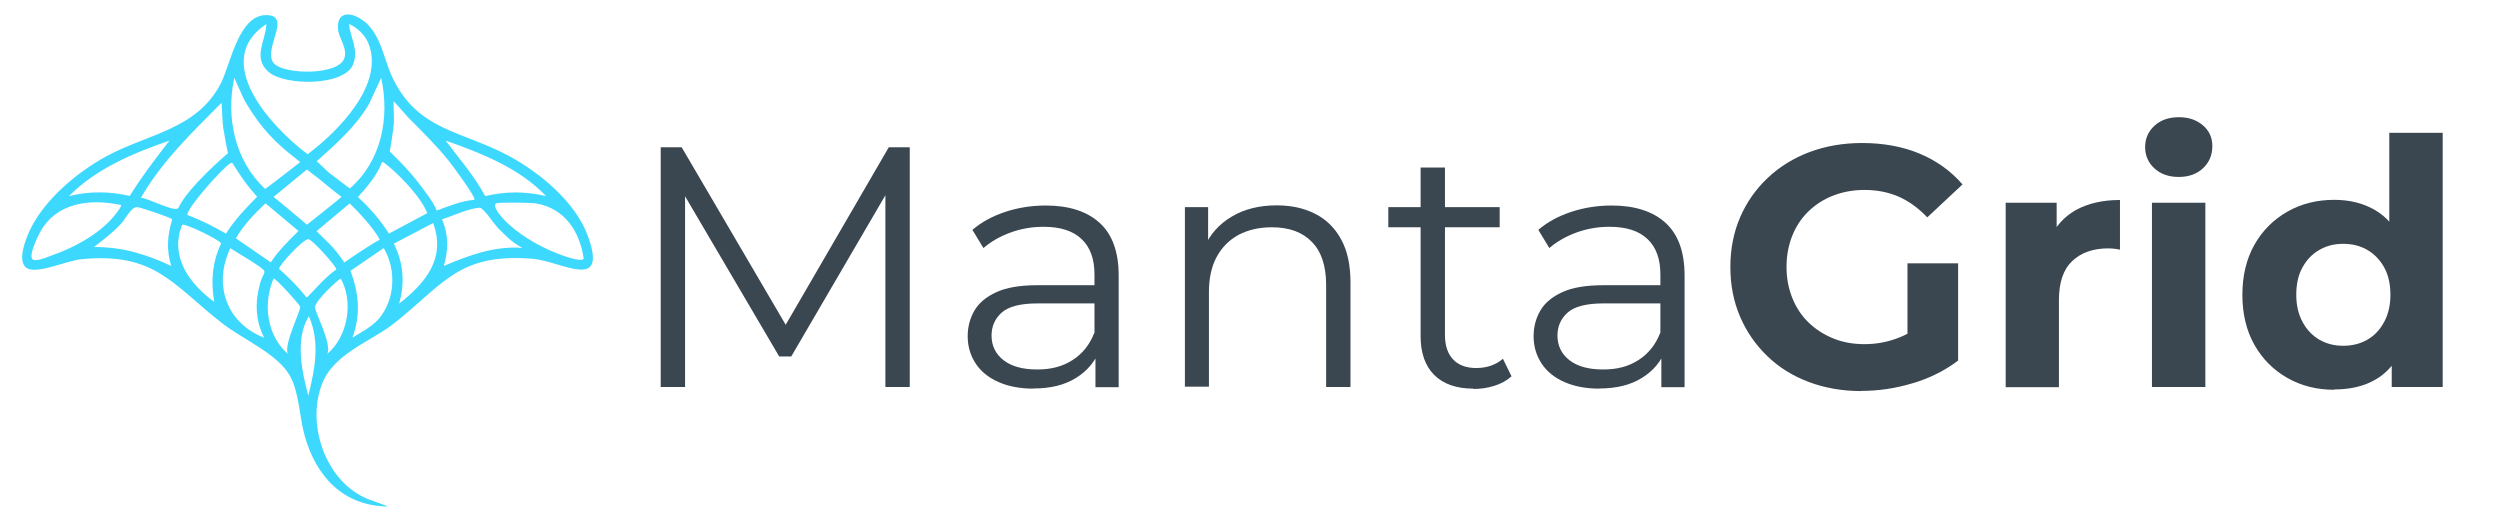 <?xml version="1.0" encoding="UTF-8"?>
<svg id="Capa_1" xmlns="http://www.w3.org/2000/svg" version="1.1" viewBox="0 0 154 32">
  <!-- Generator: Adobe Illustrator 29.6.1, SVG Export Plug-In . SVG Version: 2.1.1 Build 9)  -->
  <defs>
    <style>
      .st0 {
        fill: #3cd8fd;
      }

      .st1 {
        fill: #3a4650;
      }
    </style>
  </defs>
  <g>
    <path class="st1" d="M40.7,23.84v-14.77h1.29l6.75,11.52h-.68l6.69-11.52h1.29v14.77h-1.5v-12.43h.36l-6.16,10.55h-.74l-6.2-10.55h.4v12.43h-1.5Z"/>
    <path class="st1" d="M63.66,23.94c-.83,0-1.55-.14-2.16-.41-.61-.27-1.08-.65-1.4-1.14-.32-.49-.49-1.04-.49-1.68,0-.58.14-1.1.41-1.57.27-.47.72-.85,1.35-1.14.63-.29,1.47-.43,2.52-.43h3.82v1.12h-3.78c-1.07,0-1.81.19-2.23.57-.42.38-.62.85-.62,1.41,0,.63.25,1.14.74,1.52.49.38,1.18.57,2.07.57s1.57-.19,2.18-.58c.61-.39,1.06-.95,1.34-1.68l.34,1.03c-.28.73-.77,1.32-1.47,1.75-.7.44-1.57.65-2.63.65ZM67.48,23.84v-2.45l-.06-.4v-4.09c0-.94-.26-1.67-.79-2.17-.53-.51-1.31-.76-2.35-.76-.72,0-1.4.12-2.05.36-.65.24-1.2.56-1.65.95l-.68-1.12c.56-.48,1.24-.85,2.03-1.11.79-.26,1.62-.39,2.49-.39,1.43,0,2.54.36,3.32,1.07.78.71,1.17,1.79,1.17,3.24v6.88h-1.43Z"/>
    <path class="st1" d="M72.99,23.84v-11.08h1.43v3.04l-.23-.57c.35-.8.91-1.43,1.69-1.89.77-.46,1.7-.69,2.76-.69.9,0,1.69.17,2.37.52.68.34,1.22.87,1.6,1.57.39.7.58,1.59.58,2.66v6.44h-1.5v-6.29c0-1.17-.29-2.05-.88-2.65-.58-.6-1.4-.9-2.46-.9-.79,0-1.47.16-2.06.47-.58.32-1.03.77-1.35,1.37-.32.6-.47,1.32-.47,2.16v5.82h-1.5Z"/>
    <path class="st1" d="M85.52,14v-1.24h6.86v1.24h-6.86ZM90.76,23.94c-1.04,0-1.84-.28-2.41-.84-.56-.56-.84-1.36-.84-2.38v-10.4h1.5v10.32c0,.65.17,1.15.5,1.5.33.35.81.53,1.42.53.66,0,1.21-.19,1.65-.57l.53,1.08c-.3.27-.65.46-1.07.59-.42.13-.84.19-1.28.19Z"/>
    <path class="st1" d="M98.52,23.94c-.83,0-1.55-.14-2.16-.41-.61-.27-1.08-.65-1.4-1.14-.32-.49-.49-1.04-.49-1.68,0-.58.14-1.1.41-1.57.27-.47.72-.85,1.35-1.14.63-.29,1.47-.43,2.52-.43h3.82v1.12h-3.78c-1.07,0-1.81.19-2.23.57-.42.38-.62.85-.62,1.41,0,.63.25,1.14.74,1.52.49.38,1.18.57,2.07.57s1.57-.19,2.18-.58c.61-.39,1.06-.95,1.34-1.68l.34,1.03c-.28.73-.77,1.32-1.47,1.75-.7.44-1.57.65-2.63.65ZM102.34,23.84v-2.45l-.06-.4v-4.09c0-.94-.26-1.67-.79-2.17-.53-.51-1.31-.76-2.35-.76-.72,0-1.4.12-2.05.36-.65.24-1.2.56-1.65.95l-.68-1.12c.56-.48,1.24-.85,2.03-1.11.79-.26,1.62-.39,2.49-.39,1.43,0,2.54.36,3.32,1.07.78.71,1.17,1.79,1.17,3.24v6.88h-1.43Z"/>
    <path class="st1" d="M114.65,24.09c-1.17,0-2.24-.19-3.23-.56-.98-.37-1.84-.9-2.55-1.59-.72-.69-1.28-1.5-1.68-2.43-.4-.93-.6-1.95-.6-3.06s.2-2.13.6-3.06c.4-.93.97-1.74,1.7-2.43.73-.69,1.59-1.22,2.57-1.59.98-.37,2.07-.56,3.25-.56,1.31,0,2.49.22,3.53.65,1.05.44,1.93,1.07,2.65,1.9l-2.17,2.03c-.55-.58-1.14-1-1.77-1.28-.63-.27-1.33-.41-2.09-.41-.7,0-1.35.12-1.94.35s-1.1.56-1.53.98c-.43.42-.76.92-.99,1.5-.23.58-.35,1.22-.35,1.92s.12,1.31.35,1.89c.23.58.56,1.09.99,1.51.43.42.94.75,1.52.99.58.24,1.23.36,1.93.36s1.33-.11,1.97-.34c.64-.22,1.26-.6,1.87-1.12l1.94,2.47c-.82.62-1.75,1.09-2.81,1.4-1.06.32-2.11.47-3.17.47ZM120.62,22.21l-3.12-.46v-5.53h3.12v5.99Z"/>
    <path class="st1" d="M123.55,23.84v-11.35h3.14v3.23l-.44-.95c.34-.8.88-1.41,1.62-1.83.75-.41,1.65-.62,2.72-.62v3.06c-.13-.03-.25-.05-.37-.06-.12-.01-.24-.02-.35-.02-.93,0-1.67.26-2.22.78-.55.52-.82,1.32-.82,2.41v5.36h-3.29Z"/>
    <path class="st1" d="M134.21,10.9c-.62,0-1.12-.18-1.5-.53-.38-.35-.57-.79-.57-1.31s.19-.96.57-1.31c.38-.35.88-.53,1.5-.53s1.1.17,1.49.5c.39.33.58.76.58,1.28,0,.55-.19,1-.57,1.36-.38.36-.88.54-1.5.54ZM132.56,23.84v-11.35h3.29v11.35h-3.29Z"/>
    <path class="st1" d="M143.79,24.01c-1.07,0-2.03-.24-2.89-.73-.86-.49-1.53-1.16-2.03-2.04-.49-.87-.74-1.9-.74-3.08s.25-2.21.74-3.08c.49-.87,1.17-1.55,2.03-2.04.86-.49,1.82-.73,2.89-.73.96,0,1.79.21,2.51.63s1.27,1.06,1.67,1.92c.39.86.59,1.96.59,3.29s-.19,2.42-.57,3.29c-.38.87-.93,1.52-1.64,1.93-.71.42-1.57.62-2.56.62ZM144.34,21.3c.55,0,1.04-.12,1.48-.37.44-.25.78-.61,1.04-1.09.26-.48.39-1.04.39-1.69s-.13-1.22-.39-1.69c-.26-.46-.61-.82-1.04-1.07-.44-.25-.93-.37-1.48-.37s-1.02.12-1.46.37c-.44.25-.78.6-1.04,1.07-.26.46-.39,1.03-.39,1.69s.13,1.21.39,1.69c.26.48.61.84,1.04,1.09.44.25.92.37,1.46.37ZM147.33,23.84v-2.32l.06-3.38-.21-3.36v-6.6h3.29v15.66h-3.14Z"/>
  </g>
  <path class="st0" d="M22.43,1.3c1.05.87,1.18,2.25,1.72,3.42,1.54,3.33,4.3,3.33,7.17,4.87,1.92,1.03,4.12,2.84,4.89,4.94,1.28,3.5-1.65,1.55-3.4,1.41-4.52-.36-5.43,1.5-8.46,3.92-1.51,1.21-3.82,1.89-4.54,3.86-.93,2.52.28,5.98,2.85,7.02l1.26.46c-2.77-.02-4.46-1.85-5.16-4.39-.32-1.16-.32-2.59-.89-3.64-.74-1.36-2.91-2.27-4.16-3.24-3.08-2.39-4.15-4.42-8.72-3.96-.84.08-2.69.93-3.33.55-.68-.41,0-2.02.3-2.58.93-1.76,2.82-3.34,4.55-4.29,2.56-1.41,5.62-1.65,7.09-4.51.61-1.18,1.1-4.3,2.87-4.21,1.54.07-.37,2.21.43,3,.68.67,3.94.72,4.31-.34.22-.62-.35-1.23-.39-1.82-.08-1.15.92-1.03,1.61-.45ZM21.49,1.48c.1.86.63,1.61.25,2.51-.57,1.34-4.26,1.3-5.22.42s-.16-1.86-.11-2.93c-3.46,2.28.32,6.37,2.54,8.02,1.86-1.39,4.77-4.3,3.74-6.84-.2-.5-.7-.98-1.19-1.18ZM18.49,9.98s-.14-.11-.2-.16c-1.19-.92-2.21-1.85-3.26-3.7l-.6-1.33c-.52,2.48.03,5.08,1.9,6.85.37-.25,2.17-1.66,2.17-1.66ZM20.21,10.6l1.34,1.01c1.95-1.69,2.47-4.36,1.93-6.82l-.75,1.62c-.81,1.39-2.03,2.46-3.22,3.52l.71.67ZM25.08,7.16l-.83-.93c-.03.48.05,1.01,0,1.49-.05.5-.24,1.62-.24,1.62,0,0,1.12,1.04,1.89,2.08.31.42.82,1.06,1,1.55.75-.27,1.51-.6,2.32-.66.13-.13-1.36-2.13-1.55-2.37-.79-.99-1.71-1.88-2.59-2.77ZM13.77,8.02c-.08-.5-.08-1.17-.12-1.69-1.81,1.82-3.67,3.6-4.97,5.85.47.03,2.16.96,2.32.61.59-1.28,3.04-3.35,3.04-3.35,0,0-.15-.71-.26-1.43ZM10.44,8.66c-2.23.77-4.51,1.72-6.19,3.42,1.23-.31,2.51-.3,3.74-.01.74-1.19,1.59-2.3,2.45-3.41ZM33.64,12.08c-1.64-1.72-3.97-2.64-6.19-3.42.84,1.11,1.78,2.2,2.44,3.42,1.25-.3,2.49-.3,3.75,0ZM14.3,10.02s-.06.01-.16.07c-.47.32-2.6,2.67-2.6,3.15.83.31,1.61.71,2.38,1.15.54-.85,1.21-1.56,1.92-2.27-.82-.93-1-1.28-1.55-2.11ZM23.75,10.09c-.09-.06-.08-.06-.21-.12-.32.84-.91,1.52-1.49,2.17.73.66,1.38,1.42,1.91,2.25l2.36-1.26c-.46-1.17-2.13-2.73-2.58-3.04ZM19.54,10.93c-.13-.1-.35-.25-.63-.49l-2.06,1.69c.42.32,2.06,1.71,2.06,1.71,0,0,1.76-1.39,2.13-1.71-.74-.56-1-.81-1.5-1.2ZM7.45,12.63c-1.91-.41-3.99-.16-4.99,1.69-.17.31-.67,1.35-.48,1.63.16.23.97-.13,1.22-.22,1.32-.46,2.75-1.22,3.7-2.27.1-.11.62-.74.56-.83ZM35.96,15.94c-.25-1.68-1.16-3.1-2.94-3.41-.29-.05-2.34-.08-2.46,0-.27.17.32.81.48.99.83.88,2.11,1.63,3.23,2.07.28.11,1.51.59,1.68.35ZM16.35,12.53c-.69.65-1.34,1.33-1.82,2.15l2.15,1.48c.48-.72,1.09-1.33,1.71-1.93l-2.04-1.71ZM23.39,14.77c-.29-.66-1.55-1.97-1.85-2.24l-2.04,1.71c.55.57,1,.87,1.71,1.93.24-.18,1.74-1.19,2.18-1.4ZM10.55,16.39c-.31-1-.24-1.89.06-2.88-.06-.1-1.93-.73-2.14-.75-.39-.04-.74.74-1.02,1.03-.51.55-1.08.97-1.66,1.43,1.72-.02,3.22.44,4.75,1.16ZM32.2,15.28c-.75-.4-1.04-.77-1.5-1.21-.26-.26-.87-1.21-1.14-1.28-.82.08-1.56.48-2.33.72.41.97.4,1.87.11,2.87,1.57-.66,3.12-1.24,4.86-1.11ZM24.58,18.71c1.62-1.27,2.91-2.78,2.1-4.97l-2.42,1.27c.59,1.16.7,2.46.32,3.7ZM13.2,18.6c-.22-1.26-.13-2.43.42-3.6-.03-.2-2.24-1.27-2.4-1.15-.79,1.96.46,3.64,1.98,4.75ZM18.95,18.28c.53-.53,1.15-1.27,1.77-1.68.03-.16-1.49-1.87-1.73-1.87-.38.05-1.81,1.62-1.8,1.83.61.55,1.06.99,1.52,1.55.08.1.16.25.23.18ZM16.29,20.81c-.43-.72-.56-1.75-.43-2.58.2-1.31.49-1.32.42-1.54-.07-.21-1.78-1.19-2.09-1.4-1.08,2.25-.23,4.63,2.1,5.52ZM23.32,19.66c1.02-1.19,1.11-3.04.32-4.38l-2.05,1.4c.52,1.4.64,2.71.12,4.12.53-.33,1.2-.67,1.61-1.15ZM17.73,21.8c-.27-.58.82-2.68.76-2.91-.04-.14-1.55-1.81-1.64-1.73-.66,1.55-.42,3.5.88,4.64ZM20.16,21.8c1.27-1.07,1.63-3.21.83-4.64-.24.12-1.5,1.31-1.59,1.74-.05.24,1.07,2.28.76,2.9ZM18.99,24.37c.41-1.63.74-3.27.04-4.89-.86,1.36-.45,3.37-.04,4.89Z"/>
</svg>